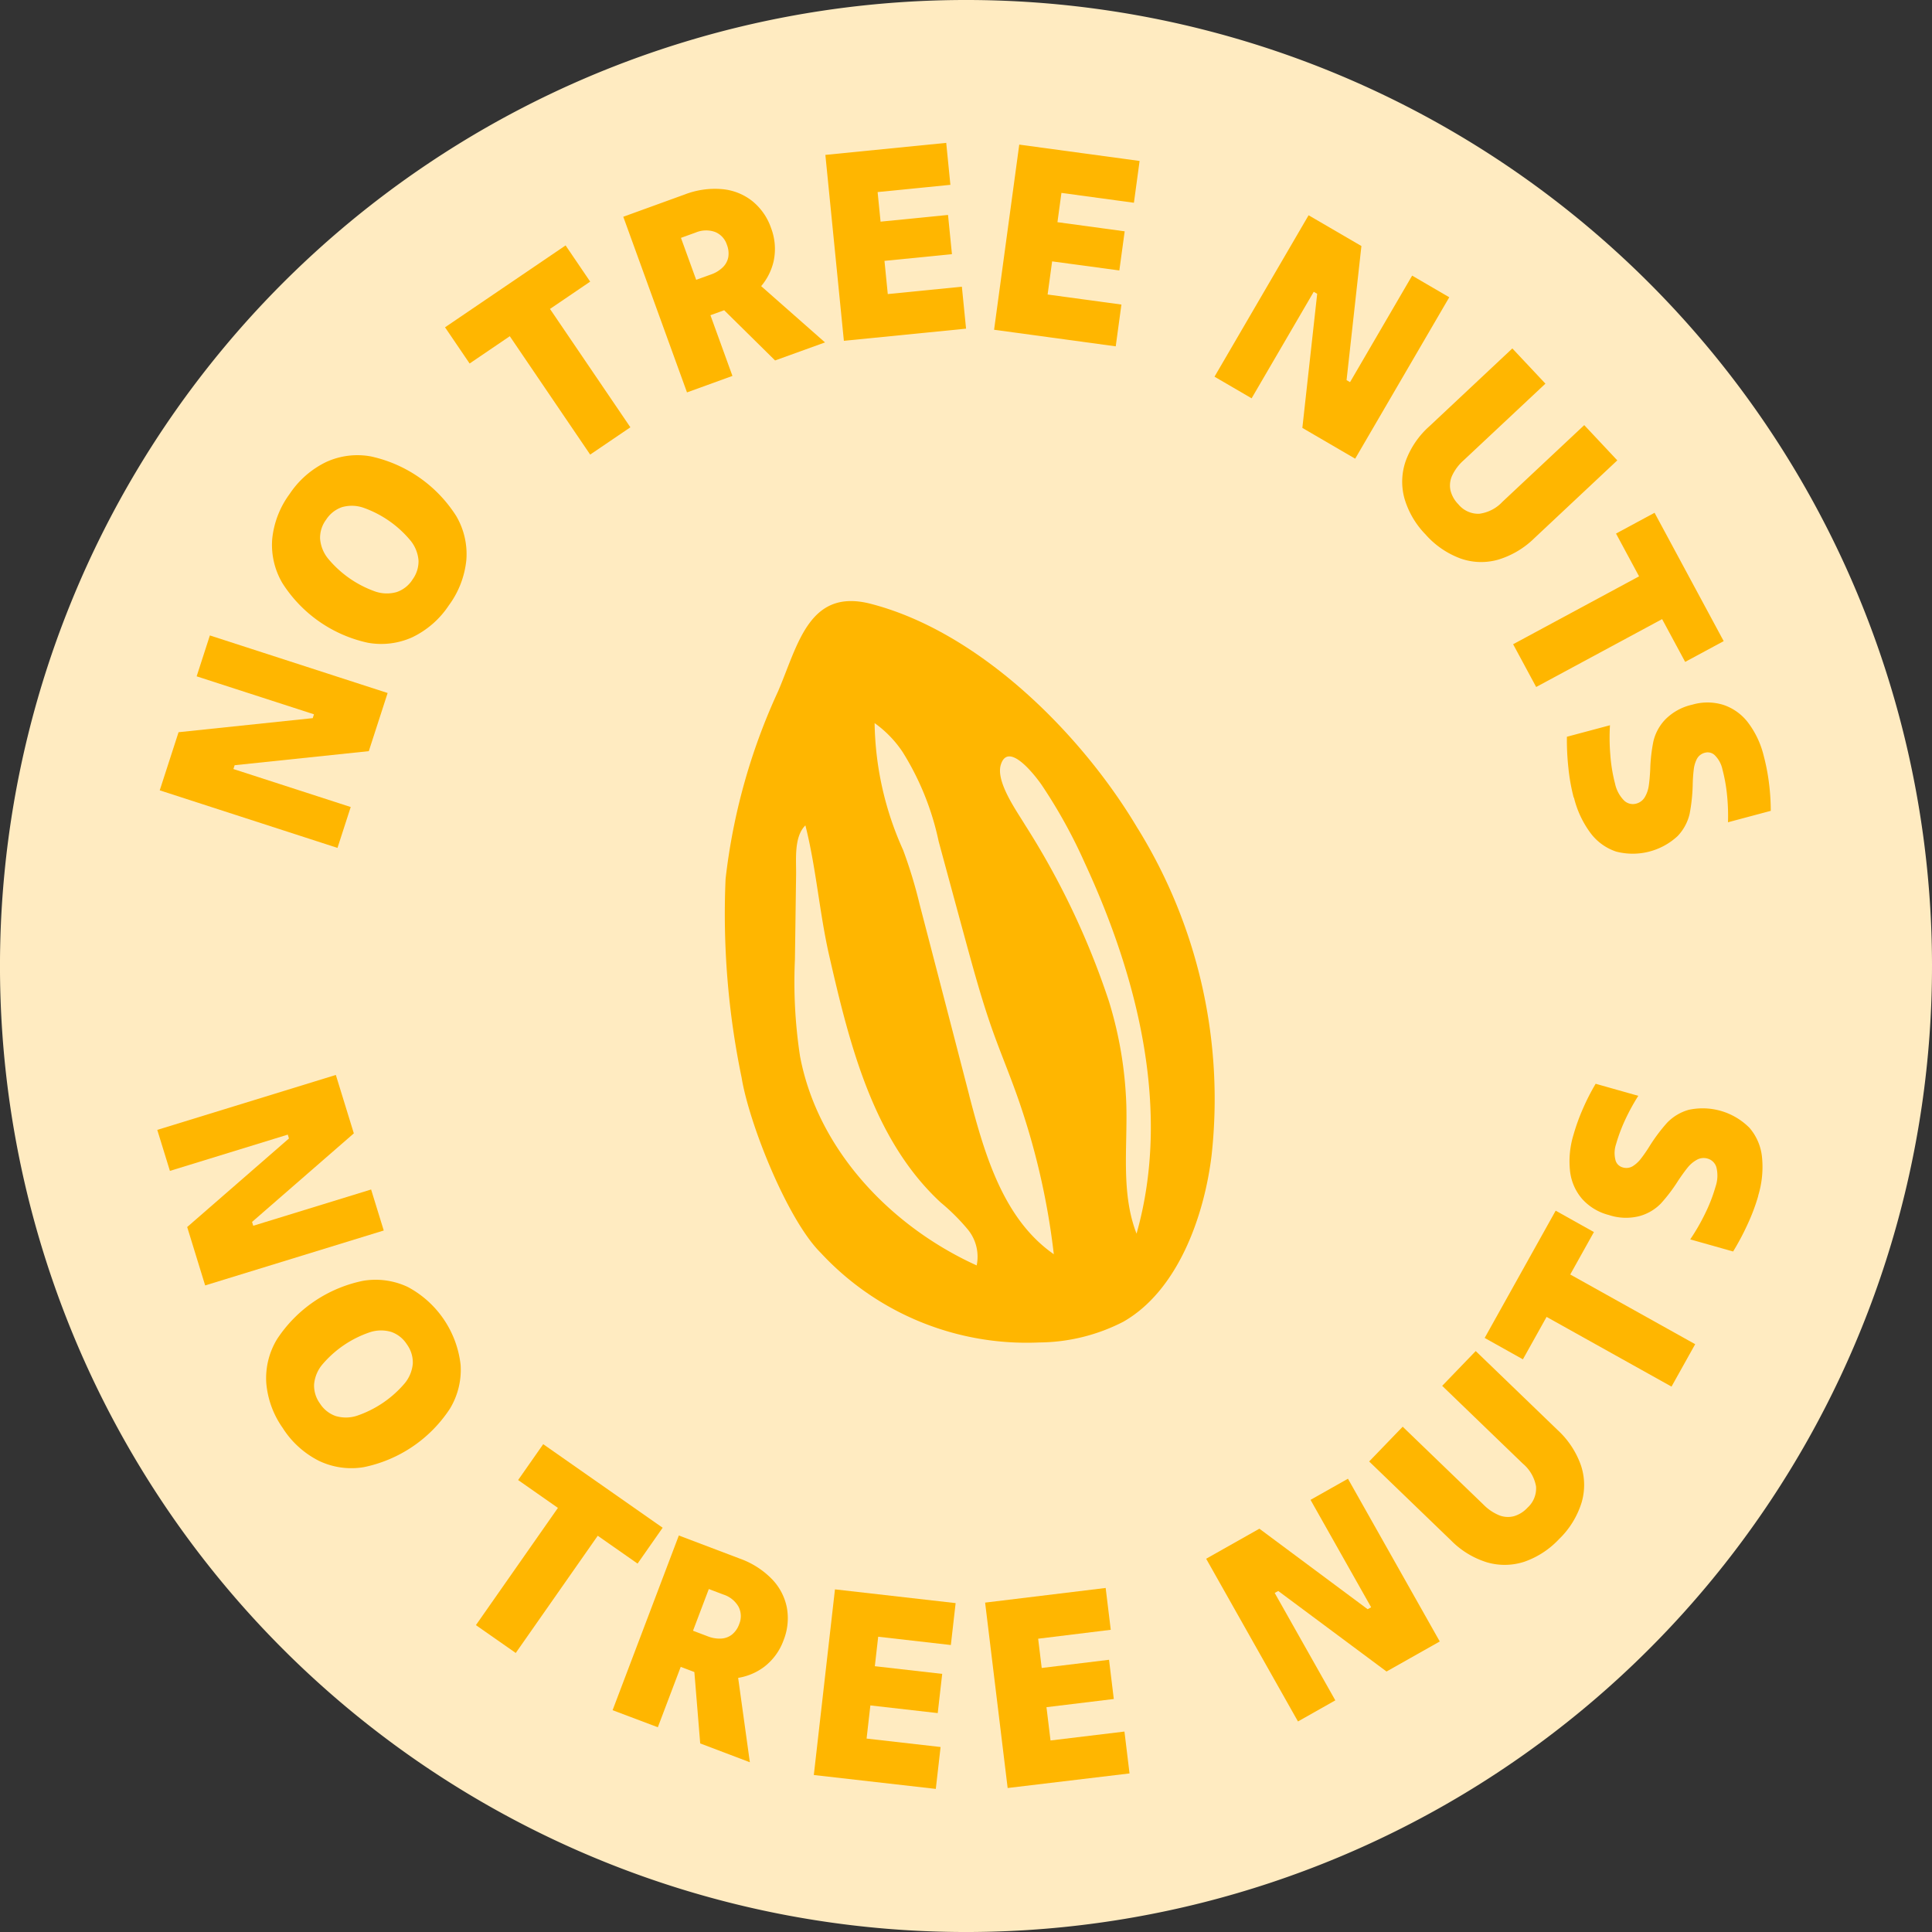 <svg viewBox="0 0 108.375 108.374" height="108.374" width="108.375" xmlns="http://www.w3.org/2000/svg">
  <rect x="0" y="0" width="108.375" height="108.374" fill="#333333" stroke="none"/>
  <g transform="translate(6796.585 3074.981)" data-name="Group 1051" id="Group_1051">
    <path fill="#ffebc1" transform="translate(-7802.422 -5100)" d="M1114.212,2079.078a54.188,54.188,0,1,1-54.316-54.059,54.186,54.186,0,0,1,54.316,54.059" data-name="Path 1270" id="Path_1270"></path>
    <path fill="#ffb600" transform="translate(-7802.422 -5100)" d="M1014.659,2088.4l10.017-3.082,1.009,3.277-5.709,4.968.066.215,6.612-2.034.709,2.3-10.018,3.081-1.008-3.276,5.709-4.968-.066-.215-6.612,2.034Z" data-name="Path 1271" id="Path_1271"></path>
    <path fill="#ffb600" transform="translate(-7802.422 -5100)" d="M1021.714,2105.146a5.1,5.1,0,0,1-.94-2.546,4.217,4.217,0,0,1,.6-2.455,7.591,7.591,0,0,1,4.832-3.28,4.235,4.235,0,0,1,2.505.346,5.671,5.671,0,0,1,2.964,4.368,4.213,4.213,0,0,1-.6,2.461,7.6,7.6,0,0,1-4.832,3.279,4.21,4.21,0,0,1-2.51-.352,5.155,5.155,0,0,1-2.022-1.821m2.069-1.405a1.723,1.723,0,0,0,.878.707,2.011,2.011,0,0,0,1.188-.008,6.08,6.08,0,0,0,2.7-1.833,2.011,2.011,0,0,0,.447-1.1,1.732,1.732,0,0,0-.332-1.077,1.707,1.707,0,0,0-.87-.695,2.007,2.007,0,0,0-1.187.01,6.024,6.024,0,0,0-2.7,1.833,2,2,0,0,0-.448,1.1,1.707,1.707,0,0,0,.324,1.064" data-name="Path 1272" id="Path_1272"></path>
    <path fill="#ffb600" transform="translate(-7802.422 -5100)" d="M1032.533,2116.18l4.6-6.576-2.232-1.562,1.407-2.012,6.7,4.687-1.407,2.012-2.233-1.563-4.6,6.576Z" data-name="Path 1273" id="Path_1273"></path>
    <path fill="#ffb600" transform="translate(-7802.422 -5100)" d="M1040.2,2120.952l3.716-9.8,3.43,1.3a4.73,4.73,0,0,1,1.775,1.129,3.18,3.18,0,0,1,.854,1.612,3.332,3.332,0,0,1-.185,1.837,3.281,3.281,0,0,1-1.1,1.5,3.318,3.318,0,0,1-1.725.642,4.573,4.573,0,0,1-2.051-.313l-2.072-.786.759-2,1.932.733a1.791,1.791,0,0,0,.76.128,1.077,1.077,0,0,0,.606-.226,1.3,1.3,0,0,0,.4-.579,1.152,1.152,0,0,0-.035-.983,1.5,1.5,0,0,0-.84-.678l-.826-.313-1.109,2.926.016.166-1.767,4.662Zm4.915,1.864-.421-5.14,2.477.94.729,5.256Z" data-name="Path 1284" id="Path_1284"></path>
    <path fill="#ffb600" transform="translate(-7802.422 -5100)" d="M1051.488,2124.588l1.186-10.414,6.769.771-.268,2.351-4.076-.465-.651,5.713,4.151.473-.268,2.35Zm2.324-4,.251-2.2,4.627.527-.251,2.2Z" data-name="Path 1285" id="Path_1285"></path>
    <path fill="#ffb600" transform="translate(-7802.422 -5100)" d="M1062.361,2125.317l-1.264-10.4,6.762-.822.286,2.347-4.073.5.694,5.708,4.147-.5.285,2.349Zm1.332-4.431-.267-2.2,4.622-.562.267,2.2Z" data-name="Path 1286" id="Path_1286"></path>
    <path fill="#ffb600" transform="translate(-7802.422 -5100)" d="M1078.646,2121.584l-5.15-9.128,2.986-1.685,6.073,4.517.195-.11-3.4-6.025,2.1-1.185,5.15,9.129-2.986,1.685-6.073-4.517-.2.11,3.4,6.025Z" data-name="Path 1293" id="Path_1293"></path>
    <path fill="#ffb600" transform="translate(-7802.422 -5100)" d="M1093.328,2111.315a4.857,4.857,0,0,1-1.977,1.307,3.546,3.546,0,0,1-2.1.037,4.834,4.834,0,0,1-2.023-1.234L1082.64,2107l1.881-1.95,4.527,4.366a2.653,2.653,0,0,0,.879.6,1.33,1.33,0,0,0,.832.054,1.677,1.677,0,0,0,.77-.485,1.452,1.452,0,0,0,.471-1.189,2.168,2.168,0,0,0-.738-1.273l-4.526-4.366,1.881-1.951,4.591,4.428a4.913,4.913,0,0,1,1.306,1.968,3.473,3.473,0,0,1,.043,2.1,4.853,4.853,0,0,1-1.229,2.018" data-name="Path 1294" id="Path_1294"></path>
    <path fill="#ffb600" transform="translate(-7802.422 -5100)" d="M1099.6,2102.8l-7.008-3.91-1.328,2.38-2.145-1.2,3.983-7.139,2.145,1.2-1.328,2.38,7.009,3.91Z" data-name="Path 1295" id="Path_1295"></path>
    <path fill="#ffb600" transform="translate(-7802.422 -5100)" d="M1104.468,2092.092a10.951,10.951,0,0,1-.6,1.6,14.3,14.3,0,0,1-.812,1.529l-2.407-.679a11.5,11.5,0,0,0,.821-1.418,9,9,0,0,0,.6-1.54,1.916,1.916,0,0,0,.056-1.051.71.71,0,0,0-.5-.522.781.781,0,0,0-.6.064,1.723,1.723,0,0,0-.509.424c-.149.182-.332.433-.548.756a9.183,9.183,0,0,1-.966,1.275,2.658,2.658,0,0,1-1.179.7,3.048,3.048,0,0,1-1.742-.056,3.008,3.008,0,0,1-1.494-.9,2.876,2.876,0,0,1-.68-1.561,5.049,5.049,0,0,1,.192-2.031,11.271,11.271,0,0,1,.535-1.482,12.232,12.232,0,0,1,.71-1.387l2.392.676a11.605,11.605,0,0,0-.74,1.354,9.279,9.279,0,0,0-.508,1.358,1.578,1.578,0,0,0-.04.86.57.57,0,0,0,.39.436.7.7,0,0,0,.575-.054,1.742,1.742,0,0,0,.448-.4,8.147,8.147,0,0,0,.514-.742,9.635,9.635,0,0,1,.975-1.3,2.694,2.694,0,0,1,1.207-.725,3.7,3.7,0,0,1,3.418,1.012,2.962,2.962,0,0,1,.7,1.637,5.51,5.51,0,0,1-.216,2.172" data-name="Path 1296" id="Path_1296"></path>
    <path fill="#ffb600" transform="translate(-7802.422 -5100)" d="M1024.768,2072.582l-9.971-3.229,1.056-3.261,7.527-.789.069-.215-6.581-2.13.742-2.294,9.971,3.229-1.056,3.262-7.526.789-.069.214,6.58,2.131Z" data-name="Path 1274" id="Path_1274"></path>
    <path fill="#ffb600" transform="translate(-7802.422 -5100)" d="M1031.015,2058.976a5.112,5.112,0,0,1-2.043,1.787,4.228,4.228,0,0,1-2.51.309,7.591,7.591,0,0,1-4.785-3.345,4.224,4.224,0,0,1-.571-2.464,5.107,5.107,0,0,1,.976-2.533,5.161,5.161,0,0,1,2.048-1.793,4.2,4.2,0,0,1,2.514-.315,7.578,7.578,0,0,1,4.786,3.345,4.216,4.216,0,0,1,.566,2.47,5.141,5.141,0,0,1-.981,2.539m-2.049-1.433a1.73,1.73,0,0,0,.348-1.072,2.014,2.014,0,0,0-.432-1.107,6.045,6.045,0,0,0-2.676-1.87,2,2,0,0,0-1.187-.026,1.729,1.729,0,0,0-.887.7,1.7,1.7,0,0,0-.34,1.06,2.018,2.018,0,0,0,.432,1.106,6.056,6.056,0,0,0,2.676,1.87,2.015,2.015,0,0,0,1.187.027,1.709,1.709,0,0,0,.879-.683" data-name="Path 1275" id="Path_1275"></path>
    <path fill="#ffb600" transform="translate(-7802.422 -5100)" d="M1038.943,2050.519l-4.509-6.64-2.254,1.531-1.379-2.031,6.763-4.593,1.379,2.031-2.254,1.532,4.509,6.639Z" data-name="Path 1276" id="Path_1276"></path>
    <path fill="#ffb600" transform="translate(-7802.422 -5100)" d="M1044.374,2047.031l-3.574-9.853,3.449-1.251a4.7,4.7,0,0,1,2.081-.3,3.176,3.176,0,0,1,1.7.666,3.333,3.333,0,0,1,1.058,1.512,3.29,3.29,0,0,1,.148,1.857,3.324,3.324,0,0,1-.889,1.613,4.572,4.572,0,0,1-1.759,1.1l-2.083.755-.73-2.013,1.942-.7a1.776,1.776,0,0,0,.66-.4,1.072,1.072,0,0,0,.312-.567,1.315,1.315,0,0,0-.077-.7,1.148,1.148,0,0,0-.668-.721,1.5,1.5,0,0,0-1.079.033l-.83.3,1.067,2.941.121.115,1.7,4.688Zm4.941-1.792-3.671-3.622,2.491-.9,3.981,3.51Z" data-name="Path 1287" id="Path_1287"></path>
    <path fill="#ffb600" transform="translate(-7802.422 -5100)" d="M1053.174,2044.137l-1.038-10.429,6.779-.675.234,2.354-4.082.406.57,5.722,4.156-.414.235,2.354Zm1.428-4.4-.22-2.2,4.634-.461.22,2.2Z" data-name="Path 1288" id="Path_1288"></path>
    <path fill="#ffb600" transform="translate(-7802.422 -5100)" d="M1061.6,2043.517l1.412-10.386,6.751.917-.319,2.345-4.066-.553-.775,5.7,4.14.563-.319,2.344Zm2.411-3.95.3-2.2,4.615.628-.3,2.195Z" data-name="Path 1289" id="Path_1289"></path>
    <path fill="#ffb600" transform="translate(-7802.422 -5100)" d="M1073.964,2046.149l5.278-9.055,2.963,1.726-.833,7.522.195.114,3.483-5.976,2.083,1.214-5.278,9.055-2.963-1.727.832-7.522-.194-.113-3.484,5.975Z" data-name="Path 1297" id="Path_1297"></path>
    <path fill="#ffb600" transform="translate(-7802.422 -5100)" d="M1085.826,2055.023a4.83,4.83,0,0,1-1.206-2.041,3.532,3.532,0,0,1,.067-2.095,4.819,4.819,0,0,1,1.334-1.959l4.651-4.364,1.855,1.976-4.587,4.3a2.64,2.64,0,0,0-.641.848,1.329,1.329,0,0,0-.1.829,1.682,1.682,0,0,0,.446.792,1.448,1.448,0,0,0,1.165.53,2.164,2.164,0,0,0,1.308-.673l4.587-4.3,1.854,1.977-4.652,4.364a4.92,4.92,0,0,1-2.03,1.206,3.473,3.473,0,0,1-2.1-.061,4.859,4.859,0,0,1-1.954-1.329" data-name="Path 1298" id="Path_1298"></path>
    <path fill="#ffb600" transform="translate(-7802.422 -5100)" d="M1090.715,2061.157l7.065-3.808-1.293-2.4,2.162-1.166,3.878,7.2-2.161,1.165-1.293-2.4-7.065,3.808Z" data-name="Path 1299" id="Path_1299"></path>
    <path fill="#ffb600" transform="translate(-7802.422 -5100)" d="M1094.114,2069.762a10.84,10.84,0,0,1-.3-1.686,14.4,14.4,0,0,1-.082-1.729l2.416-.645a11.357,11.357,0,0,0,.018,1.638,8.981,8.981,0,0,0,.266,1.634,1.914,1.914,0,0,0,.489.931.706.706,0,0,0,.694.194.782.782,0,0,0,.485-.361,1.731,1.731,0,0,0,.221-.625c.036-.232.065-.542.085-.93a9.222,9.222,0,0,1,.18-1.589,2.663,2.663,0,0,1,.655-1.206,3.048,3.048,0,0,1,1.526-.841,3.014,3.014,0,0,1,1.748.014,2.891,2.891,0,0,1,1.381.995,5.067,5.067,0,0,1,.872,1.844,11.389,11.389,0,0,1,.3,1.548,12.427,12.427,0,0,1,.1,1.555l-2.4.641a11.62,11.62,0,0,0-.055-1.543,9.177,9.177,0,0,0-.257-1.427,1.58,1.58,0,0,0-.4-.76.57.57,0,0,0-.558-.176.7.7,0,0,0-.468.341,1.728,1.728,0,0,0-.179.575,8.647,8.647,0,0,0-.062.9,9.821,9.821,0,0,1-.173,1.619,2.7,2.7,0,0,1-.668,1.24,3.7,3.7,0,0,1-3.455.875,2.965,2.965,0,0,1-1.442-1.048,5.519,5.519,0,0,1-.923-1.978" data-name="Path 1300" id="Path_1300"></path>
    <path fill="#ffb600" transform="translate(-7802.422 -5100)" d="M1069.661,2071.5c-3.118-5.267-8.849-11.026-14.975-12.609-3.468-.9-4.082,2.294-5.2,4.9a34.354,34.354,0,0,0-2.948,10.533,45.2,45.2,0,0,0,.9,11.144c.422,2.589,2.57,7.974,4.432,9.822a15.753,15.753,0,0,0,12.262,5.034,10.459,10.459,0,0,0,4.711-1.159c3.04-1.727,4.539-5.873,4.958-9.34a28.853,28.853,0,0,0-4.136-18.323m-9.042,24.5c-4.847-2.2-8.928-6.512-9.91-11.744a27.577,27.577,0,0,1-.285-5.413c.024-1.591.043-3.183.066-4.769.01-.854-.127-2.118.521-2.757.6,2.355.788,4.911,1.337,7.311,1.149,5.016,2.476,10.348,6.255,13.844a11.522,11.522,0,0,1,1.517,1.51,2.409,2.409,0,0,1,.5,2.018m-.411-9.515q-1.393-5.379-2.793-10.752a26.357,26.357,0,0,0-.922-3.032,17.882,17.882,0,0,1-1.6-7.122,6.221,6.221,0,0,1,1.578,1.632,15.449,15.449,0,0,1,2.014,5q.756,2.793,1.516,5.586c.448,1.641.9,3.287,1.465,4.9.419,1.192.909,2.366,1.339,3.558a40.589,40.589,0,0,1,2.14,9.117c-2.822-1.962-3.873-5.57-4.74-8.889m9.379,7.73c-.881-2.277-.5-4.812-.572-7.247a22.133,22.133,0,0,0-.973-5.776,44.052,44.052,0,0,0-4.7-9.888c-.451-.753-1.647-2.408-1.372-3.368.4-1.354,1.854.484,2.282,1.092a29.012,29.012,0,0,1,2.423,4.376c3.01,6.492,4.863,13.924,2.916,20.811" data-name="Path 1290" id="Path_1290"></path>
  </g>
</svg>
